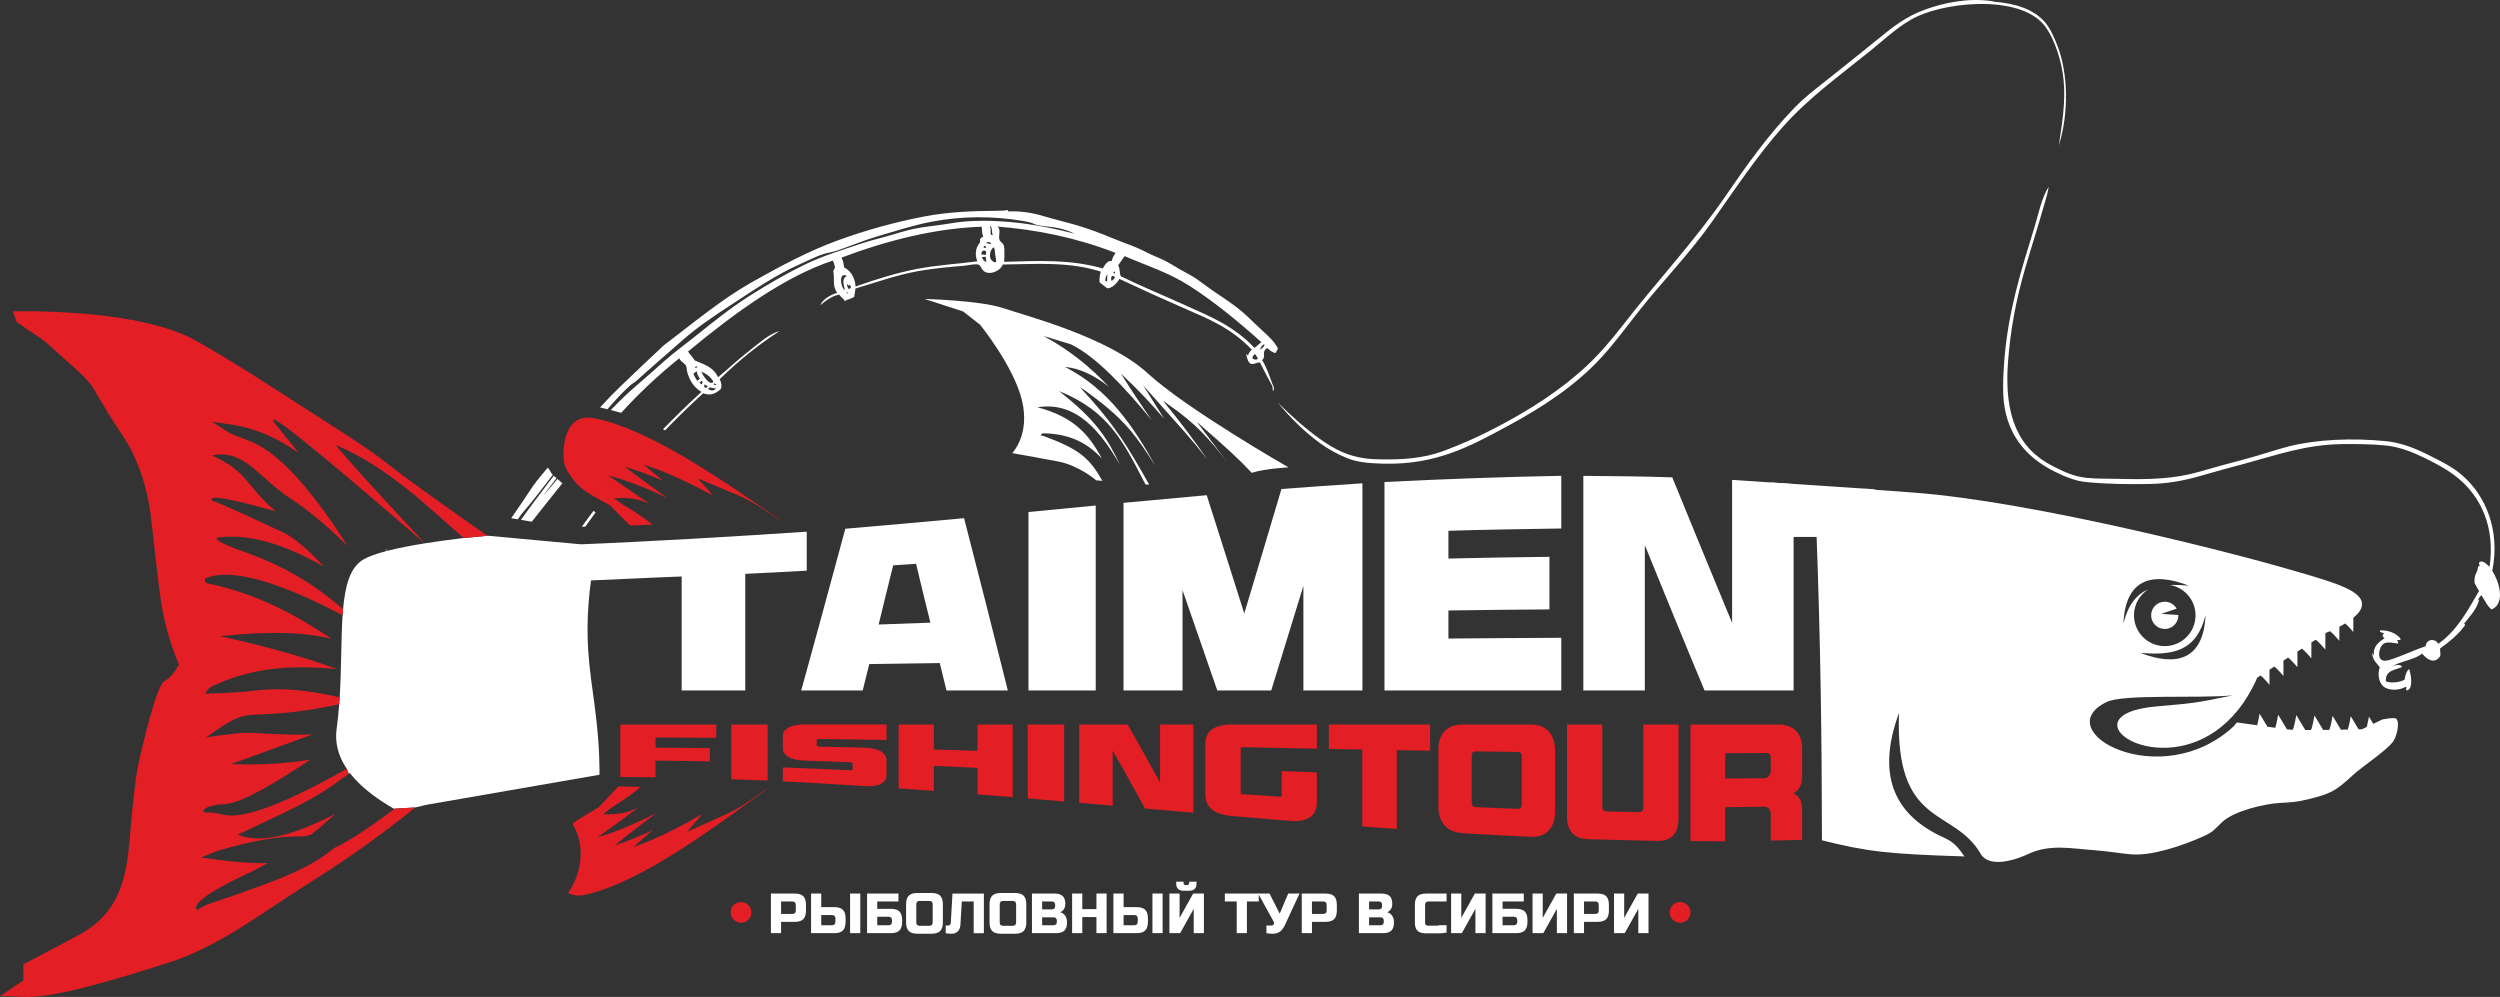 <?xml version="1.0" encoding="UTF-8"?> <!-- Creator: CorelDRAW --> <svg xmlns="http://www.w3.org/2000/svg" xmlns:xlink="http://www.w3.org/1999/xlink" xmlns:xodm="http://www.corel.com/coreldraw/odm/2003" xml:space="preserve" width="98.767mm" height="39.385mm" style="shape-rendering:geometricPrecision; text-rendering:geometricPrecision; image-rendering:optimizeQuality; fill-rule:evenodd; clip-rule:evenodd" viewBox="0 0 19530.27 7788.02"><rect x="0" y="0" width="19530.27" height="7788.02" fill="#333333" stroke="none"/> <defs> <style type="text/css"> <![CDATA[ .fil4 {fill:#E31E25} .fil3 {fill:#E31E25} .fil0 {fill:white} .fil2 {fill:#E31E25;fill-rule:nonzero} .fil1 {fill:white;fill-rule:nonzero} ]]> </style> </defs> <g id="Слой_x0020_1">  <path class="fil0" d="M4571.77 4114.56c26.6,-37.27 53.71,-74.53 81.37,-111.74l-16.93 -11.98c-30.73,41.23 -60.98,82.46 -90.88,123.49 8.98,0.14 17.78,0.24 26.44,0.24zm623.89 -752.52c93.39,-96.91 192.26,-193.49 297.4,-289.75 45.84,16.39 84.87,14.1 136.72,-31.46 11.49,-25.61 4.98,-52.08 -7.42,-78.84 149.08,-145.64 318.64,-281.34 467.81,-375.15 -83.29,21.22 -158.86,93.27 -241.01,156.81 -83.45,64.5 -161.81,139.07 -239.82,203.77 -36.66,-83.92 -119.44,-103.58 -182.63,-131.85 -10.44,-22.84 -38.82,-46.55 -51.67,-69.49 381.36,-315.32 759.88,-586.46 1129.95,-709.95 12.83,18.37 13.29,35.97 18.59,53.92 -4.49,10.22 -12.93,20.21 -13.7,30.51 12.66,55.78 -10.62,109.39 30.08,166.32 -41.25,14.06 -111.57,45.3 -130.47,96.69 50.01,-43.31 99.36,-74.39 147.4,-81.82 11.05,21.36 38.62,33.28 42.71,51.37 20.76,-18.09 48.7,-13.55 75.5,-36.86 -1.07,-20.92 6.86,-41.37 7.59,-62.33 161.59,-47.2 317.41,-104.35 485.67,-135.02 117.04,-21.42 239.52,-32.51 359.23,-42.28 31.22,-2.51 102.63,-19.93 121.27,-6.84 14.53,10.16 19.83,32.33 33.12,45.01 42.61,39.92 132.13,5.6 151.55,-48.21 256.59,-3.06 514.28,-24.84 766.01,55.29 -7.85,28.26 -13.17,56.85 -8.86,85.82 19.75,10.95 38.99,32.39 58.97,44.39 35.4,1.78 76.96,-39.13 95.29,-72.99 178.44,83.78 345.79,159.5 519.62,235.41 171.88,75.12 353.56,147.36 514.72,317.41 -18.17,14.67 -24.24,30 -30.23,45.24 -3.95,5.71 -5.26,-17.54 -13.6,-6.53 7.63,24.95 11.63,56.24 31.72,68.48 24.94,15.07 47.44,-9.69 75.83,-7.63 27.29,55.86 63.36,123.94 92.76,177.73 9.37,17.52 6.76,30.91 7.22,45.62 21.3,-16.65 1.84,-42.28 -4.41,-59.07 -21.79,-59.9 -42.81,-124.85 -78.7,-182.73 34.88,-30.14 -8.8,-64.64 39.29,-93.93 21.26,18.13 42.93,35.85 65.14,39.01 7.55,-16.04 18.43,-25.57 18.01,-38.2 -27.74,-52.58 -74.13,-94.32 -115.18,-132.01 -44.85,-40.91 -86.12,-81.94 -127.78,-120.84 -82.08,-76.78 -174.01,-134.34 -260.46,-193.15 -45.38,-30.89 -86.59,-64.4 -129.44,-93.59 -42.18,-29.05 -88.77,-50.9 -132.31,-76.25 -44.02,-25.77 -85.94,-52.5 -130.43,-74.03 -44.06,-21.28 -90.37,-37.61 -133.44,-60.45 -82.44,-43.96 -174.01,-71.82 -263.25,-109.11 -88.86,-37.23 -180.16,-70.99 -267.8,-97.55 -89.4,-27.07 -180.99,-47.34 -269.24,-74.13 -90.09,-27.45 -182.51,-40.79 -273.42,-37.1 -10.08,2.12 0.71,-13.19 -9.35,-10.26 -25.41,4.63 -51.65,5.12 -77.63,5.34 -195.27,1.8 -381.07,7.55 -577.52,45.52 -218.8,42.18 -445.57,103.97 -669.19,185.42 -224.93,81.94 -447.98,200.03 -677.34,329.97 -231.91,131.24 -446.54,310.87 -682.86,490.32 -116.11,107.14 -225.54,212.93 -335.68,318.07 -53.67,51.14 -104.64,103.26 -151.96,156.12l-10.2 11.21c19.97,4.57 39.05,9.06 57.42,13.51 56.36,-64.9 113.76,-128.55 178.4,-186.59 14.3,-12.64 35.1,-23.16 43.5,-30.77 121.85,-110.5 246.09,-216.86 365.64,-322.2 119.36,-105.02 244.88,-187.95 368.53,-269.08 183.84,-120.6 365.72,-244.55 550.33,-325.46 61.79,-27.03 121.91,-59.24 181.07,-78.01 35.1,-10.99 71.86,-15.38 106.66,-27.21 105.2,-35.55 210.51,-80.6 315.63,-111.37 142.71,-41.58 282.53,-87.2 419.07,-113.29 242.59,-46.47 482.94,-46.45 722.01,-6.05 16.73,2.91 33.73,6.94 50.8,10.84 17.6,3.82 32.23,13.82 50.52,18.49 47.44,12.38 101.1,13.31 151.47,22.38 50.62,8.92 97.29,23.06 147.85,47.58 -271.97,-71.15 -546.08,-113.25 -826.83,-97.98 -69.62,3.72 -140.02,16.39 -211.94,27.15 -70.49,10.34 -142.16,17.22 -212.04,31.12 -70.57,13.96 -141.13,38.34 -213.38,58.27 -70.81,19.52 -143.52,37.55 -211.72,60.51 -143.32,48.23 -288.58,91.79 -429.69,159.87 -143.14,68.95 -284.45,150.88 -434.67,245.73 -146.98,92.86 -292.36,209.45 -439.22,327.85 -71.46,57.5 -149.45,113.01 -220.38,175.61 -71.11,62.57 -141.17,127.05 -215.28,189.61 -73.56,62.09 -143.26,129.86 -209.92,199.5 28.61,7.18 55.53,14.4 81.41,21.83l2.75 -3.06c132.07,-146.49 287.55,-291.92 450.81,-423.16 8.48,25.79 39.45,35.87 52.24,57.78 6.86,11.79 5.56,36.21 10.76,53.55 15.68,52.18 42.65,112.04 110.08,151.31 -106.62,97.78 -206.05,195.11 -300.74,292.16l16.71 8.19zm-916.23 291.01c-32.05,38.34 -90.05,106.05 -117.46,146.98 -55.86,83.55 -110.71,166.36 -168.04,247.77 17.16,3.2 34.07,6.29 50.74,9.25 32.57,-50.74 77.93,-95.01 116.69,-145.3 46.81,-60.17 110.4,-140.12 156.99,-202.17 -16.04,-14.57 -22.54,-40.93 -38.92,-56.53zm4405.04 -1457.68c-9.75,-21 -2.18,-57.82 25.53,-29.98 -2.55,10.34 -13.47,20.17 -25.53,29.98zm71.56 -37.04c-11.15,-21.2 -4.69,-57.74 -20.74,-85.56 16.55,-22.62 32.07,-45.16 47.38,-67.82 1.56,-1.29 2.97,-2.49 4.27,-3.72 166.06,72.18 345.67,127.82 513.63,237.07 186.29,120.9 364.79,265.8 553.59,435.11 -22.38,14.32 -33.58,32.05 -54.12,44.08 -162.98,-172.43 -347.84,-245.34 -520.43,-323.72 -174.01,-78.8 -345.33,-149.14 -523.58,-235.43zm-911.35 -112.75c0.47,-21.44 2.35,-44.27 1.96,-68.54 -0.36,-17.95 1.34,-49.69 -8.07,-67.03 -6.17,-11.19 -21.47,-18.65 -27.82,-30.85 -17.08,-32.63 14.73,-84.79 -19.38,-109.03 310.47,23.79 618.59,87.64 923.82,205.37 -14.51,20.9 -26.54,41.64 -29.4,63.1 -34.29,-3.97 -55.09,31.16 -70.85,58.61 -253.48,-72.93 -512.05,-60.03 -770.26,-51.63zm-1215.77 211.21c-10.95,-13.66 -9.63,-26.66 -13.62,-39.86 3.48,-0.08 17.06,25.86 21.53,7.1 9.87,8.92 11.82,17.7 8.34,25.94 -5.6,6.7 -10.78,4.23 -16.25,6.82zm54.58 -18.31c-1.32,-48.41 -25.88,-119.4 -88.45,-148.23 -4.13,-25.71 -6.78,-51.31 -21.28,-77.73 368.19,-138.3 733.62,-228.17 1094.63,-241.56 5.46,25.86 0.44,51.16 13.35,77.18 -7.53,2.77 -14.95,8.9 -22.82,16.39 -5.46,9.53 -0.75,19.58 -3.66,29.25 -37.51,47.48 -39.35,97.17 -20.51,147.77 -153.07,20.39 -310.67,28.65 -471.43,59.4 -159.2,30.57 -318.6,80.01 -479.84,137.53zm-2528.8 1837.05c72.91,-94.5 163.99,-206.22 238.73,-300.25 -12.87,-10.86 -25.84,-21.99 -38.88,-33.4 -30.25,37.41 -78.54,92.31 -109.55,129.66 26.75,-39.57 72.73,-96.52 102.41,-135.91 -6.96,-6.15 -13.96,-12.4 -20.98,-18.73 -14.67,18.71 -29.07,37.37 -43.13,56.06 -68.68,91.2 -150.97,198.93 -213.62,288.5 29.11,5.04 57.44,9.73 85.01,14.06zm1328.52 -1072.52c-6.55,-1.19 -18.51,-13.21 -18.86,-16.79 5.28,0.59 10.9,-5.93 16.47,-10.84 16.19,10.16 2.02,18.53 2.39,27.62zm90.39 -20.25c-29.74,36.27 -86.35,-55.05 -94.6,-79.87 34.05,14.22 73.24,39.53 94.6,79.87zm4213.61 -179.81c-7.42,-13.53 2.57,-25.98 18.05,-38.16 4.27,11.9 16.27,24.36 21.83,36.44 -14.3,14.06 -27.07,6.78 -39.88,1.72zm-4274.12 229.34c-13.47,-9.02 -12.93,-16.08 -10.22,-28.06 8.68,-0.16 16.59,11.43 25.15,11.21 2.77,6.01 -10.9,11.19 -14.93,16.85zm-66.05 -56.75c-11.96,-19.6 -25.51,-39.37 -30.25,-58.53 8.76,-0.61 18.09,-14.73 26.68,-16.16 2.16,18.41 8.11,37 24.42,56.38 -6.8,6.09 -13.76,12.26 -20.84,18.31zm145.4 57.25c-14.1,26.46 -43.27,17.46 -61.69,6.23 4.82,-4.27 9.57,-8.54 14.61,-12.75 15.56,4.05 31.18,8.9 47.08,6.53zm3.48 -25.21c-7.22,1.03 -20.94,0.49 -21.36,-7.2 1.96,-1.82 4.27,-3.72 6.25,-5.42 5.3,0.1 10.01,7.16 15.11,12.62zm1004.62 -740.56c-36.17,-21.02 -50.62,-149.37 16.31,-110.83 -49.69,19.2 -19.48,82.46 -16.31,110.83zm1180.61 -221.07c-10.4,10.22 -32.82,-7.89 -40.36,-20.01 -15.27,-23.81 -5.87,-79.16 23.16,-94.56 8.96,19.06 7.85,32.9 10.68,57.38 1.11,10.08 10.95,52.8 6.53,57.19zm853.78 148.46c-1.56,-18.98 6.37,-37.43 17.24,-55.8 -4.23,20.68 -1.38,41.82 -3.7,62.49 -4.53,-2.57 -8.86,-7.53 -13.55,-6.68zm72.75 -56.65c-3.68,-5.64 -7.81,-0.95 -11.27,-8.42 3.42,-2.99 6.88,-5.99 10.34,-9.1 3.14,6.03 5.85,12.04 0.93,17.52zm-951.78 -303.02c-33.32,9.77 -5.5,-43.84 -23.93,-63.99 2.87,-3.72 5.08,-1.13 7.85,-3.48 13.82,23 4.88,44.69 16.08,67.47zm-1129 457.23c-5.44,4.39 -10.32,-3.2 -15.5,-8.74 5.66,-4.41 10.4,3.32 15.5,8.74zm1079.07 -246.34c-16.81,-1.94 -30.57,-22.11 -35.67,-35.36 9.65,-6.41 18.45,0.73 28.1,-6.19 7.3,14.1 3.44,27.56 7.57,41.55zm-4.86 -55.11c-10.8,4.86 -20.62,-8.9 -31.82,2.14 -6.76,-22.86 6.72,-43.31 31.6,-31.56 5.6,9.99 1.38,19.73 0.22,29.42zm3.2 -54.64c-7.4,2.99 -14.49,1.03 -21.63,-3.2 0.1,-5.46 9.29,-13.55 14.49,-12.97 6.09,5.62 1.17,10.48 7.14,16.18zm39.73 -35.04c-5.48,12.34 -26.2,-3.5 -37.69,-0.18 1.86,-21.18 31.2,-5.56 37.69,0.18zm2102.77 831.02c-4.57,-12.81 16.71,-42.18 30.23,-41.31 5.12,13.55 -22.6,34.68 -30.23,41.31zm-4417.54 140.75c-1.25,-7.63 14.16,-16.61 18.11,-4.9 -6.27,7.73 -12.22,4.86 -18.11,4.9z"></path> <path class="fil0" d="M10752.58 3587.8c205.02,6.13 369.56,-7.69 522.92,-64.34 144.69,-53.43 279.17,-113.96 413.46,-184.27 260.44,-136.26 505.13,-291.63 710.68,-485.04 102.03,-96.06 194.32,-205.06 282.77,-319.25 263.25,-340.21 560.42,-655.63 802.9,-1010.63 162.68,-238.4 330.34,-472.2 530.7,-679.83 95.47,-99.17 214.19,-184.59 325.16,-274.29 110.38,-89.46 221.51,-175.81 332.38,-266.99 108.72,-89.44 218.84,-176.4 367.24,-229.16 142.83,-50.98 332.07,-93.77 526.74,-64.38 4.71,0.63 4.82,3.58 10.9,3.84 168.83,13.25 305.35,59.12 392.32,154.1 41.43,45.34 76.05,121.04 103.42,192.72 81.37,210.99 89.95,519.29 9.59,776.05 24.92,-165.77 54.46,-339.7 37.21,-512.62 -15.07,-151.29 -69.78,-311.52 -137.07,-408.43 -175.22,-252.34 -739.13,-208.42 -1002.88,-88.45 -133.87,60.86 -252.18,175.38 -368.9,269.38 -246.25,198.93 -481.2,366.57 -684.58,594.9 -200.31,225.36 -375.09,488.85 -550.53,737.61 -178.07,253.03 -390.36,469.08 -578.61,707.49 -97.25,123.03 -187.62,246.82 -287.77,355.73 -203.67,221.86 -462.69,391.35 -737.45,538.84 -279.64,150.05 -550.57,303.89 -970.59,291.25 -117.28,-3.34 -199.86,-10.78 -282.85,-44.85 -74.77,-30.73 -142.75,-68.1 -207.83,-115.6 -121.02,-88.23 -224.51,-190.52 -329.59,-315.91 111.94,107.51 207.21,195.96 323.36,279.31 119.45,85.5 243.08,156.65 446.89,162.82zm8275.79 1499.29c-5.08,13.11 -20.19,16.08 -22.76,32.03 16.51,-1.38 25.45,-10.42 22.76,-32.03zm-8.68 -69.37c-4.86,-8.72 -25.43,-2.23 -36.29,-4.88 -4.07,8.17 -12.99,11.35 -11.81,24.99 18.09,-4.65 26.66,-19.04 48.09,-20.11zm477.44 -371.93c-3.62,-0.04 -7.3,-0.34 -10.86,-0.36 -3.52,11.57 5.22,11.33 6.72,18.39 7.63,0.89 1.96,-12.79 4.13,-18.03zm-81.41 -199.18c-7.91,-2.27 -5.42,6.7 -11.03,7 -1.25,19.77 18.45,20.19 20.56,37.02 6.01,-9.16 -8.44,-29.82 -9.53,-44.02z"></path> <path class="fil0" d="M15893.31 1775.51c33.1,-107.99 52.7,-221.25 111.39,-317.35 -7.36,54.91 -25.86,108.24 -41.37,162.74 -46.84,165.07 -97.78,321.45 -145.79,487.45 -65.49,226.29 -111.98,463.92 -130.9,721.04 -31.46,422.18 81.01,675.98 350.55,812.2 81.57,40.93 160.96,81.43 266.73,91.79 86.71,8.36 165.73,4.98 240.41,7.34 247.59,7.26 442.84,-0.06 631.86,-53.98 120.62,-34.27 237.96,-67.88 356.55,-98.4 118.49,-30.55 232.5,-71.94 352.61,-102.39 207.69,-52.5 491.7,-66.68 758.99,-39.09 111.33,11.63 223.13,55.09 321.07,104.43 93.77,47.16 188.58,92.23 264.93,157.54 188.98,161.04 303,434.65 239.74,750.29 48.49,74.21 109.51,253.8 -5.62,302.15 -36.15,-28.4 -53.27,-74.69 -80.34,-111.66 -10.14,11.71 -29.62,33.62 -26.95,46.65 -0.26,-9.02 6.05,-11.33 11.37,-14.32 -21.49,82.28 -73.82,131.91 -118.58,189.34 5.99,3.99 10.32,11.88 3.05,18.55 -52.24,71.03 -120.05,125.27 -191.14,176.27 0.26,19.85 4.71,35.67 1.86,58.45 -44.63,71.44 -112.06,20.9 -141.52,-18.94 -62.13,51.61 -181.31,60.49 -241.46,105.12 -4.13,2.45 -7.36,5.06 -9.59,7.77 2.89,-2.95 6.33,-5.34 9.59,-7.77 23.02,-15.17 68.91,-27.72 85.29,-0.57 -53.94,25.41 -133.49,23.79 -127.32,112.97 46.59,16.47 112.69,6.43 146.35,-13.9 5.28,-34.39 13.74,-65.47 35.08,-82.77 14.53,37.08 34.92,154.02 -15.82,167.31 -14.47,0.53 -0.22,-25.81 -10.12,-29.4 -48.35,30.67 -137.35,34.13 -178.3,-5.48 -34.94,-34.05 -42.34,-96.02 -24.74,-146.57 -23.89,-31.88 -56.63,-54.97 -58.67,-107.21 12.5,-2.61 5.64,13.53 13.94,14.83 -11.73,-71.34 39.29,-105.24 84.3,-135.91 -16.89,-1.94 -24.9,-27.09 -6.17,-33.02 -5.56,-13.56 -35.34,-4.43 -31.95,-26.52 66.56,-3.72 131.97,24.28 161.91,66.76 -0.69,17.26 -36.92,3.92 -29.44,10.05 10.14,2.49 6.19,17.82 10.06,25.81 -34.35,-1.29 -72.16,-15.34 -105.42,-3.01 -30.23,11.07 -48.03,66.58 -43.09,96.99 10.52,65.87 79.31,35.55 126.97,18.47 84.47,-30.35 159.22,-66.01 235.81,-91.36 5.69,-59.03 75.81,-62.21 99.13,-18.77 142.06,-99.5 228.83,-257.62 318.3,-413.04 -13.35,-18.15 -21.89,-40.52 -34.64,-59.22 -6.23,-50.66 10.76,-76.74 21.24,-101.68 6.78,-15.58 0.91,-33.77 19.42,-35.79 -6.96,-8.5 -9.69,-25.65 0.99,-32.55 42.4,-5.73 57.25,33.24 75.2,38.66 44.95,-313.58 -72.02,-548.35 -248.58,-692.55 -72.41,-59.1 -159.46,-107.08 -253.98,-153.37 -95.9,-46.92 -201.32,-89.68 -314.07,-100.35 -99.09,-9.81 -232.13,-11.84 -338.31,-10.32 -284.03,4.33 -515.27,87.18 -755.39,152.1 -117.77,31.88 -235.19,62.8 -356.15,98.42 -120.56,35.44 -255.32,59.16 -391.72,61.16 -158.77,2.06 -312.65,2.47 -491.46,-14.91 -91.04,-8.68 -175.42,-45.52 -252.55,-84.06 -223.33,-112.12 -384.41,-299.02 -397.22,-602.14 -3.3,-88.09 1.9,-177 7.89,-258.41 30.04,-394.71 136.92,-724.05 235.84,-1045.83z"></path> <path class="fil1" d="M6302.26 4457.88c-160.41,9.08 -320.81,17.97 -480.29,25.17 0,151.79 0,303.73 0,455.51 0,151.61 0,303.57 0,455.2 -165.9,0 -331.83,0 -496.8,0 0,-148.29 0,-296.69 0,-444.97 0,-148.25 0,-296.69 0,-445.11 -139.09,4.07 -508.53,22.74 -708.21,30.69 -7.85,58.95 -13.76,114.37 -18.03,166.87 -11.59,142.43 -11.09,263.49 -4.11,375.29 19.34,310.08 88.67,549.09 88.67,975.81l-1349.64 234.46c-56.02,13.33 -89.42,21.1 -89.42,21.1l-167.21 9.87c-120.72,-68.79 -235.15,-151.35 -318.58,-247.75 -9.08,-10.44 -17.76,-21.06 -26.04,-31.82l-8.7 6.55c-14.55,-41.49 -14.55,-38.76 -14.55,-38.76 -3.44,-5.1 -6.78,-10.22 -10.03,-15.38 -56.12,-88.98 -84.53,-188.11 -69.51,-297.32 8.82,-63.95 15.29,-128.06 20.09,-191.69l0.32 -4.19 -0.24 3.05 0.2 -3.05 3.46 -49.42c14.61,-232.5 10.18,-456.56 22.76,-641.67l3.68 -47.18 0 -0.02c16.67,-187.24 55.64,-328.55 158.98,-388.52 41.51,-24.1 105.12,-46.17 182.06,-66.18l-12.28 -18.07 16.75 16.91c85.56,-21.99 187.26,-41.58 293.33,-58.55l0.22 -0.04 0.2 -0.02 0.22 -0.04 0.22 -0.04c96.26,-15.42 196.12,-28.79 290.86,-40.12l196.57 -18.67 0.93 -0.65 -0.83 -0.16c3.22,0.3 482.82,43.7 731.24,67.27l0 -0.02c484.88,-18.79 1277.92,-65.18 1763.72,-98.71 0,101.46 0,202.94 0,304.38zm-3681.39 1899.55l0 -0.02 0 0.02zm18.15 -1128.56l0 0.02 0 -0.02zm5234.3 164.9c-160.41,0 -319.9,0 -479.4,0 -17.42,-71.46 -34.84,-142.73 -52.24,-213.86 -184.23,2.69 -367.56,5.38 -550.88,7.89 -17.42,68.77 -34.82,137.53 -51.31,205.97 -160.41,0 -320.81,0 -480.31,0 56.83,-206.8 114.79,-415.06 171.42,-624.6 57.01,-210.91 115.48,-423.97 173.22,-638.66 308.89,-26.32 617.8,-53.49 927.6,-82.52 56.83,220.07 113.88,441.89 170.49,665.16 57.03,224.89 113.66,452.03 171.42,680.62zm-1009.21 -515.07c134.76,-4.69 269.48,-9.37 404.24,-14.42 -19.26,-76.98 -38.44,-153.82 -56.83,-230.62 -18.25,-76.15 -36.68,-152.77 -54.99,-228.92 -59.58,4.19 -119.18,8.05 -178.76,11.73 -19.24,77.65 -39.39,155.17 -57.74,232.15 -18.29,76.8 -37.57,153.62 -55.92,230.09zm1170.5 -878.84c175.06,-16.93 350.14,-33.87 525.22,-50.64 0,240.83 0,481.85 0,722.5 0,240.69 0,481.54 0,722.05 -175.08,0 -350.16,0 -525.22,0 0,-232.13 0,-464.57 0,-696.7 0,-232.29 0,-464.75 0,-697.21zm2608.67 1393.91c-154.02,0 -308,0 -461.07,0 0,-136.03 0,-272.21 0,-408.21 0,-136.18 0,-272.23 0,-408.57 -42.16,137.69 -85.17,274.58 -126.47,410.9 -41.17,135.89 -83.43,271.22 -124.68,405.88 -141.17,0 -281.38,0 -421.64,0 -45.84,-132.17 -91.55,-263.69 -136.56,-394.47 -44.81,-130.17 -89.83,-259.81 -134.74,-388.6 0,130.65 0,261.31 0,391.78 0,130.49 0,260.98 0,391.29 -154,0 -307.98,0 -461.05,0 0,-244.03 0,-488.38 0,-732.59 0,-244.03 0,-488.56 0,-732.94 216.31,-20.11 432.64,-40.08 649.87,-59.7 48.57,152.14 97.29,304.7 145.73,458.18 48.7,154.44 98.08,309.62 147.57,465.6 47.66,-159.99 97.27,-320.99 144.82,-482.86 47.75,-162.48 97.15,-325.7 145.73,-489.39 210.81,-15.44 421.64,-31.2 632.47,-44.27 0,269.86 0,539.69 0,809.23 0,269.52 0,539.2 0,808.74zm1553.63 -1265.1c-294.24,4.17 -588.47,8.9 -881.78,17.8 0,72.43 0,144.88 0,217 263.07,-6.53 526.13,-10.56 789.2,-13.56 0,137.03 0,273.87 0,410.75 -263.07,2 -526.13,4.35 -789.2,8.36 0,73.3 0,146.27 0,219.37 293.31,-2.83 587.55,-4.53 881.78,-5.85 0,137.17 0,274.4 0,411.24 -461.05,0 -921.19,0 -1381.33,0 0,-271.18 0,-542.56 0,-813.94 0,-271.2 0,-542.74 0,-814.27 460.14,-23.14 920.28,-39.75 1381.33,-48.47 0,137.19 0,274.38 0,411.58zm1814.86 1265.1c-231.89,0 -463.8,0 -695.71,0 -77.89,-187.52 -156.81,-375.84 -233.73,-564.73 -77.08,-189.3 -155.82,-379.7 -232.8,-570.56 0,189.2 0,378.69 0,567.89 0,189.02 0,378.38 0,567.4 -160.41,0 -320.83,0 -480.31,0 0,-279.23 0,-558.66 0,-837.92 0,-279.23 0,-558.85 0,-838.26 230.98,1.5 462.89,3.54 694.78,11.59 77.93,190.86 155.74,381.42 233.75,570.74 77.81,188.88 155.82,378.02 233.73,566.23 0,-186.01 0,-372.34 0,-558.34 0,-186.01 0,-372.34 0,-558.5 159.48,10.4 319.88,20.94 480.29,31.52 0,269.03 0,538.05 0,806.74 0,268.67 0,537.52 0,806.21z"></path> <path class="fil2" d="M5595.52 5763.87c-158.81,-1.36 -316.7,-2.1 -474.58,-2.55 0,26.48 0,53.03 0,79.49 141.27,0.83 282.53,1.74 424.73,3.84 0,34.51 0,69.01 0,103.52 -142.2,-3.3 -283.46,-4.75 -424.73,-5.93 0,21.81 0,43.62 0,65.45 0,21.71 0,43.54 0,65.25 -92.34,-1.19 -183.74,-2.29 -275.14,-3.38 0,-68.18 0,-136.46 0,-204.72 0,-68.28 0,-136.56 0,-204.94 249.27,0 499.49,0 749.71,0 0,34.7 0,69.39 0,103.97zm117.26 -103.97c94.16,0 189.28,0 284.37,0 0,73.12 0,146.23 0,219.25 0,73.03 0,146.05 0,219.08 -95.09,-4.39 -190.21,-7.67 -284.37,-10.88 0,-71.19 0,-142.39 0,-213.68 0,-71.19 0,-142.47 0,-213.78zm1213.22 120.86c-175.44,-2.83 -350.87,-5.64 -526.29,-8.11 -4.61,-0.06 -9.16,0.99 -12.91,2.73 -4.55,2.1 -6.49,4.39 -6.49,7.49 0,13.03 0,26.08 0,39.15 0,3.1 1.92,5.42 6.49,7.67 3.74,1.84 8.31,3.1 12.91,3.18 120.94,2.47 241.9,5.5 362.87,8.48 51.67,1.29 91.55,11.09 120.94,30.21 28.77,18.75 42.47,42.63 42.47,70.65 0,37.97 0,75.85 0,113.82 0,27.56 -13.72,49.93 -42.47,66.16 -29.4,16.61 -69.25,22.64 -120.94,19.28 -216.05,-14.08 -432.12,-26.12 -647.24,-37.16 0,-36.25 0,-72.67 0,-108.99 175.44,6.86 350.85,13.66 527.2,22.11 4.63,0.22 9.25,-0.61 12.93,-2.37 3.7,-1.78 5.54,-4.67 5.54,-8.23 0,-13.33 0,-26.66 0,-39.98 0,-3.18 -1.88,-5.91 -5.54,-8.31 -3.72,-2.41 -8.32,-3.74 -12.93,-3.92 -121.87,-5.02 -242.83,-9.14 -363.78,-13.07 -50.76,-1.64 -91.38,-11.25 -120.01,-28.65 -28.59,-17.36 -43.4,-38.42 -43.4,-63.36 0,-34.21 0,-68.44 0,-102.77 0,-24.92 14.81,-45.52 43.4,-61.97 28.63,-16.49 69.23,-24.94 120.01,-24.94 215.14,0 431.19,0 647.24,0 0,40.36 0,80.62 0,120.86zm985.16 446.97c-92.34,-7.65 -183.74,-15.23 -275.16,-22.8 0,-34.33 0,-68.66 0,-102.96 0,-34.33 0,-68.66 0,-103.06 -113.56,-5.38 -227.12,-10.78 -340.69,-16.16 0,32.69 0,65.45 0,98.12 0,32.69 0,65.37 0,98.04 -92.32,-6.94 -183.74,-13.96 -275.14,-20.53 0,-82.99 0,-166.14 0,-249.09 0,-83.07 0,-166.22 0,-249.39 91.4,0 182.81,0 275.14,0 0,32.69 0,65.27 0,97.86 0,32.49 0,65.18 0,97.66 113.56,3.28 227.12,6.58 340.69,9.87 0,-34.23 0,-68.48 0,-102.71 0,-34.11 0,-68.44 0,-102.69 91.42,0 182.81,0 275.16,0 0,94.76 0,189.42 0,284.05 0,94.56 0,189.22 0,283.78zm117.26 -567.83c95.09,0 190.21,0 285.3,0 0,100.31 0,200.65 0,300.86 0,100.21 0,200.53 0,300.66 -95.09,-8.23 -190.21,-16.16 -285.3,-24.01 0,-96.2 0,-192.42 0,-288.62 0,-96.2 0,-192.6 0,-288.9zm1294.47 689.24c-126.49,-11.03 -252.06,-22.01 -377.62,-32.96 -42.49,-77.4 -85.7,-154.36 -127.42,-230.01 -41.37,-75.02 -84.02,-149.23 -125.57,-222.62 0,71.74 0,143.68 0,215.32 0,71.74 0,143.58 0,215.24 -87.72,-7.49 -174.51,-14.99 -261.29,-22.56 0,-101.86 0,-203.81 0,-305.67 0,-101.95 0,-203.93 0,-305.98 125.57,0 251.13,0 377.62,0 41.55,73.4 85.13,147.59 126.49,222.64 41.72,75.68 84.93,152.62 127.42,230.01 0,-75.4 0,-150.88 0,-226.27 0,-75.4 0,-150.88 0,-226.37 86.79,0 173.58,0 260.36,0 0,114.95 0,229.93 0,344.76 0,114.83 0,229.75 0,344.48zm964.85 -500.38c-195.76,-3.84 -391.49,-7.69 -587.23,-11.77 -5.52,-0.12 -8.31,2.55 -8.31,8.03 0,58.51 0,117.02 0,175.34 0,58.41 0,116.92 0,175.36 0,5.48 2.77,8.31 8.31,8.66 100.63,6.49 202.21,13.03 303.77,19.26 5.54,0.34 8.31,-2.37 8.31,-8.03 0,-31.95 0,-63.99 0,-95.94 0,-32.03 0,-64.07 0,-96.02 91.42,3.56 182.83,7.04 275.16,10.6 0,37.69 0,75.48 0,113.09 0,37.61 0,75.38 0,112.99 0,59.34 -17.64,100.91 -54.48,124.97 -36.11,23.57 -85.88,32.94 -148.66,27.92 -155.11,-12.4 -310.23,-25.67 -465.34,-38.8 -62.76,-5.3 -112.63,-21.75 -148.66,-49 -35.97,-27.23 -54.46,-67.73 -54.46,-121.39 0,-65.1 0,-130.27 0,-195.43 0,-65.1 0,-130.25 0,-195.43 0,-53.77 18.51,-92.5 54.46,-116.65 36.05,-24.22 85.88,-36.62 148.66,-36.62 222.52,0 445.03,0 668.48,0 0,63 0,125.88 0,188.86zm884.51 15.8c-86.79,-1.36 -173.58,-2.93 -260.36,-4.39 0,102.61 0,205.37 0,307.88 0,102.59 0,205.18 0,307.68 -90.49,-6.47 -180.04,-12.77 -269.62,-19.18 0,-100.12 0,-200.33 0,-300.47 0,-100.12 0,-200.43 0,-300.66 -87.7,-1.46 -174.51,-3.2 -261.29,-4.84 0,-63.51 0,-127.05 0,-190.68 263.15,0 527.22,0 791.28,0 0,68.3 0,136.46 0,204.66zm927.92 622.31c-32.31,36.42 -80.34,52.99 -144.96,50.11 -175.42,-7.87 -350.85,-17.52 -525.36,-27.92 -64.6,-3.84 -112.61,-24.4 -144.96,-61.79 -32.29,-37.33 -48.01,-85.34 -48.01,-144.31 0,-74.67 0,-149.41 0,-224.08 0,-74.57 0,-149.33 0,-224.08 0,-59.7 15.76,-107.04 48.01,-142.04 32.37,-35.08 80.34,-52.86 144.96,-52.86 174.51,0 349.92,0 525.36,0 64.62,0 112.71,18.49 144.96,55.51 32.37,37.18 48.01,87.44 48.01,150.62 0,78.94 0,157.99 0,236.85 0,78.96 0,157.99 0,236.87 0,62.33 -15.68,111.43 -48.01,147.12zm-602.91 -587.09c0,62.27 0,124.7 0,186.84 0,62.17 0,124.6 0,186.75 0,8.96 2.75,16.37 8.31,22.38 5.5,5.95 12,8.98 21.24,9.39 110.77,4.96 221.59,9.79 332.38,13.51 8.31,0.28 14.81,-2.35 20.31,-8.03 5.58,-5.73 8.32,-13.05 8.32,-22.17 0,-63.73 0,-127.62 0,-191.41 0,-63.73 0,-127.6 0,-191.41 0,-9.14 -2.77,-16.63 -8.32,-22.54 -5.52,-5.87 -12,-8.86 -20.31,-8.94 -110.79,-1.19 -221.61,-2.73 -332.38,-4.39 -9.23,-0.14 -15.74,2.63 -21.24,8.21 -5.56,5.64 -8.31,12.87 -8.31,21.81zm1615.76 492.71c0,56.32 -12.91,100.14 -39.69,131.08 -26.77,30.93 -67.43,46.92 -123.73,45.92 -181.9,-3.34 -363.78,-9 -544.75,-13.88 -55.37,-1.48 -96.93,-18.09 -123.71,-49.75 -26.75,-31.58 -39.71,-74.82 -39.71,-129.88 0,-119.3 0,-238.69 0,-357.99 0,-119.4 0,-238.67 0,-358.09 91.42,0 183.74,0 276.07,0 0,107.81 0,215.62 0,323.23 0,107.71 0,215.42 0,323.03 0,9.47 2.79,17.14 8.31,23.27 5.56,6.17 12.02,9.23 20.31,9.39 86.79,1.74 174.51,3.66 262.22,5.4 8.31,0.16 15.72,-2.73 21.24,-8.68 5.56,-5.99 8.31,-13.7 8.31,-23.19 0,-108.7 0,-217.42 0,-326.11 0,-108.72 0,-217.51 0,-326.33 91.42,0 182.81,0 275.14,0 0,122.14 0,244.27 0,366.29 0,122.14 0,244.27 0,366.29zm965.78 -325.94c0,30.04 -6.45,56.26 -17.54,78.78 -11.05,22.36 -28.63,39.69 -52.62,52.03 25.84,10.86 44.27,27.58 54.46,50.29 10.12,22.56 15.7,50.03 15.7,82.69 0,38.6 0,77.3 0,115.82 0,38.54 0,77.24 0,115.66 -82.18,1.56 -164.34,3.1 -245.59,4.67 0,-70.2 0,-140.47 0,-210.77 0,-14.59 -5.3,-27.53 -14.77,-37.89 -9.89,-10.8 -21.24,-15.94 -34.17,-15.78 -102.47,1.36 -204.96,2.73 -306.54,3.66 0,44.53 0,89.08 0,133.53 0,44.45 0,88.9 0,133.26 -90.47,-0.45 -180.97,-0.99 -271.44,-1.54 0,-151.71 0,-303.59 0,-455.38 0,-151.79 0,-303.77 0,-455.67 228.98,0 458.88,0 688.77,0 57.25,0 102.45,16.49 134.82,49.12 32.25,32.53 48.92,78.86 48.92,138.83 0,72.93 0,145.75 0,218.7zm-601.07 -182.65c0,65.99 0,131.99 0,197.98 101.58,-0.63 204.07,-1.48 306.54,-2.37 12.93,-0.1 24.28,-5.44 34.17,-16.51 9.47,-10.64 14.77,-23.65 14.77,-38.34 0,-36.6 0,-73.2 0,-109.88 0,-9.51 -2.73,-17.22 -8.31,-23.29 -5.48,-5.95 -12.95,-8.96 -21.24,-8.94 -108.95,0.51 -217.91,1.01 -325.94,1.36z"></path> <path class="fil1" d="M6022.44 6980.63l185.6 0c30.93,0 53.39,7 67.37,21 14,13.98 21,36.44 21,67.37l0 44.19c0,30.93 -7,53.39 -21,67.39 -13.98,14 -36.44,21 -67.37,21l-106.07 0 0 88.37 -79.53 0 0 -309.33zm194.44 88.37c0,-17.66 -8.84,-26.5 -26.52,-26.5l-88.39 0 0 97.21 88.39 0c17.68,0 26.52,-8.84 26.52,-26.52l0 -44.19zm198.83 17.68l101.64 0c30.93,0 53.39,7 67.39,21 14,14 20.98,36.44 20.98,67.39l0 26.52c0,30.93 -6.98,53.39 -20.98,67.39 -14,13.98 -36.46,20.98 -67.39,20.98l-181.17 0 0 -309.33 79.53 0 0 106.05zm304.92 203.28l-79.55 0 0 -309.33 79.55 0 0 309.33zm-194.44 -114.89c0,-17.68 -8.84,-26.52 -26.52,-26.52l-83.96 0 0 79.53 83.96 0c17.68,0 26.52,-8.84 26.52,-26.5l0 -26.52zm327 -75.12l106.07 0c30.93,0 53.39,7 67.37,20.98 14,14 21,36.46 21,67.39l0 13.27c0,30.93 -7,53.39 -21,67.39 -13.98,13.98 -36.44,20.98 -67.37,20.98l-185.6 0 0 -309.33 245.24 0 0 61.87 -165.71 0 0 57.44zm114.91 88.37c0,-17.68 -8.84,-26.52 -26.52,-26.52l-88.39 0 0 66.28 88.39 0c17.68,0 26.52,-8.84 26.52,-26.5l0 -13.27zm318.14 -123.73c0,-17.68 -8.84,-26.52 -26.52,-26.52l-75.12 0c-17.68,0 -26.52,8.84 -26.52,26.52l0 141.4c0,17.68 8.84,26.52 26.52,26.52l75.12 0c17.68,0 26.52,-8.84 26.52,-26.52l0 -141.4zm79.53 141.4c0,30.93 -6.98,53.39 -20.98,67.39 -14,14 -36.46,20.98 -67.39,20.98l-110.48 0c-30.93,0 -53.39,-6.98 -67.39,-20.98 -13.98,-14 -20.98,-36.46 -20.98,-67.39l0 -141.4c0,-30.93 7,-53.39 20.98,-67.39 14,-14 36.46,-20.98 67.39,-20.98l110.48 0c30.93,0 53.39,6.98 67.39,20.98 14,14 20.98,36.46 20.98,67.39l0 141.4zm136.99 19.89c-1.48,21.2 -8.25,37.93 -20.33,50.15 -12.08,12.22 -28.14,18.33 -48.17,18.33 -5.6,0 -11.11,-0.22 -16.57,-0.65 -5.46,-0.44 -10.38,-0.95 -14.81,-1.54 -5.3,-0.59 -10.3,-1.32 -15.03,-2.21l0 -59.66 19.89 0c5.6,0 10.24,-1.92 13.92,-5.73 3.68,-3.84 5.68,-8.54 5.97,-14.14l13.25 -229.79 245.26 0 0 309.33 -79.55 0 0 -247.45 -92.8 0 -11.03 183.38zm435.27 -161.3c0,-17.68 -8.84,-26.52 -26.52,-26.52l-75.12 0c-17.68,0 -26.52,8.84 -26.52,26.52l0 141.4c0,17.68 8.84,26.52 26.52,26.52l75.12 0c17.68,0 26.52,-8.84 26.52,-26.52l0 -141.4zm79.53 141.4c0,30.93 -6.98,53.39 -20.98,67.39 -14,14 -36.46,20.98 -67.39,20.98l-110.48 0c-30.93,0 -53.39,-6.98 -67.39,-20.98 -13.98,-14 -20.98,-36.46 -20.98,-67.39l0 -141.4c0,-30.93 7,-53.39 20.98,-67.39 14,-14 36.46,-20.98 67.39,-20.98l110.48 0c30.93,0 53.39,6.98 67.39,20.98 14,14 20.98,36.46 20.98,67.39l0 141.4zm44.19 -225.36l176.76 0c28.87,0 50.07,6.56 63.63,19.68 13.55,13.11 20.33,33.06 20.33,59.88 0,17.66 -3.84,32.03 -11.49,43.07 -7.67,11.05 -17.1,18.79 -28.3,23.21 6.49,1.76 12.97,4.57 19.46,8.38 6.47,3.84 12.14,9 17.01,15.46 4.86,6.49 8.84,14.38 11.92,23.65 3.1,9.27 4.65,19.95 4.65,32.03 0,28.87 -6.78,50.09 -20.33,63.63 -13.55,13.55 -34.76,20.33 -63.63,20.33l-190.01 0 0 -309.33zm194.44 212.12c0,-17.68 -8.84,-26.52 -26.52,-26.52l-88.39 0 0 61.85 88.39 0c17.68,0 26.52,-8.84 26.52,-26.5l0 -8.84zm-13.27 -123.75c0,-17.66 -8.84,-26.5 -26.52,-26.5l-75.12 0 0 61.85 75.12 0c17.68,0 26.52,-8.84 26.52,-26.52l0 -8.84zm402.1 220.95l-79.53 0 0 -125.94 -110.48 0 0 125.94 -79.53 0 0 -309.33 79.53 0 0 121.53 110.48 0 0 -121.53 79.53 0 0 309.33zm132.57 -203.28l101.64 0c30.93,0 53.39,7 67.39,21 14,14 20.98,36.44 20.98,67.39l0 26.52c0,30.93 -6.98,53.39 -20.98,67.39 -14,13.98 -36.46,20.98 -67.39,20.98l-181.17 0 0 -309.33 79.53 0 0 106.05zm304.92 203.28l-79.55 0 0 -309.33 79.55 0 0 309.33zm-194.44 -114.89c0,-17.68 -8.84,-26.52 -26.52,-26.52l-83.96 0 0 79.53 83.96 0c17.68,0 26.52,-8.84 26.52,-26.5l0 -26.52zm437.48 114.89l0 -190.01 -106.05 190.01 -83.96 0 0 -309.33 79.53 0 0 190.01 106.07 -190.01 83.94 0 0 309.33 -79.53 0zm-79.53 -331.41c-38.3,0 -57.46,-19.16 -57.46,-57.44l0 -13.27 57.46 0 0 11.05c0,4.41 1.46,8.11 4.41,11.05 2.95,2.95 6.62,4.41 11.05,4.41l13.25 0c4.43,0 8.11,-1.46 11.05,-4.41 2.95,-2.95 4.41,-6.64 4.41,-11.05l0 -11.05 57.44 0 0 13.27c0,38.28 -19.14,57.44 -57.44,57.44l-44.18 0zm494.9 331.41l-79.55 0 0 -247.45 -92.8 0 0 -61.87 265.15 0 0 61.87 -92.8 0 0 247.45zm88.37 -309.33l88.37 0 79.55 156.87 66.28 -156.87 88.37 0 -112.67 243.04c-5,11.19 -10.54,21.14 -16.57,29.82 -6.05,8.7 -12.89,16.06 -20.55,22.11 -7.67,6.03 -16.43,10.68 -26.3,13.92 -9.87,3.24 -21.14,4.84 -33.79,4.84 -6.19,0 -12.16,-0.22 -17.92,-0.65 -5.73,-0.44 -10.95,-0.95 -15.68,-1.54 -5.3,-0.59 -10.3,-1.32 -15.03,-2.21l0 -59.66 39.79 0c4.41,0 8.09,-0.95 11.03,-2.87 2.95,-1.92 5.16,-4.35 6.62,-7.3 1.48,-2.95 2.21,-6.11 2.21,-9.49 0,-3.4 -0.73,-6.41 -2.21,-9.06l-121.51 -220.95zm340.25 0l185.6 0c30.93,0 53.39,7 67.37,21 14,13.98 21,36.44 21,67.37l0 44.19c0,30.93 -7,53.39 -21,67.39 -13.98,14 -36.44,21 -67.37,21l-106.07 0 0 88.37 -79.53 0 0 -309.33zm194.44 88.37c0,-17.66 -8.84,-26.5 -26.52,-26.5l-88.39 0 0 97.21 88.39 0c17.68,0 26.52,-8.84 26.52,-26.52l0 -44.19zm251.86 -88.37l176.76 0c28.87,0 50.07,6.56 63.63,19.68 13.55,13.11 20.33,33.06 20.33,59.88 0,17.66 -3.84,32.03 -11.49,43.07 -7.67,11.05 -17.1,18.79 -28.3,23.21 6.49,1.76 12.97,4.57 19.46,8.38 6.47,3.84 12.14,9 17.01,15.46 4.86,6.49 8.84,14.38 11.92,23.65 3.1,9.27 4.65,19.95 4.65,32.03 0,28.87 -6.78,50.09 -20.33,63.63 -13.55,13.55 -34.76,20.33 -63.63,20.33l-190.01 0 0 -309.33zm194.44 212.12c0,-17.68 -8.84,-26.52 -26.52,-26.52l-88.39 0 0 61.85 88.39 0c17.68,0 26.52,-8.84 26.52,-26.5l0 -8.84zm-13.27 -123.75c0,-17.66 -8.84,-26.5 -26.52,-26.5l-75.12 0 0 61.85 75.12 0c17.68,0 26.52,-8.84 26.52,-26.52l0 -8.84zm340.25 222.28c-28.87,0 -50.09,-6.7 -63.63,-20.11 -13.55,-13.41 -20.33,-34.47 -20.33,-63.04l0 -140c0,-30.65 7,-52.88 20.98,-66.74 14,-13.84 36.46,-20.76 67.39,-20.76l159.08 0 0 61.87 -141.4 0c-17.68,0 -26.52,8.76 -26.52,26.36l0 140.75c0,6.76 2,12.14 5.97,16.06 3.97,3.97 9.35,5.95 16.14,5.95 5.6,0 12.08,0 19.44,0 7.36,0 15.03,0 22.98,0 7.95,0 15.98,0 24.08,0 8.11,0 15.98,-1.25 23.63,-3.76 17.97,0 36.54,0 55.68,0l0 57.74c-19.73,3.76 -39.33,5.68 -58.77,5.68 -16.79,0 -34.55,0 -53.25,0 -18.71,0 -35.87,0 -51.47,0zm468.39 -1.32l-79.53 0 0 -190.01 -106.05 190.01 -83.96 0 0 -309.33 79.53 0 0 190.01 106.07 -190.01 83.94 0 0 309.33zm132.57 -190.01l106.07 0c30.93,0 53.39,7 67.37,20.98 14,14 21,36.46 21,67.39l0 13.27c0,30.93 -7,53.39 -21,67.39 -13.98,13.98 -36.44,20.98 -67.37,20.98l-185.6 0 0 -309.33 245.24 0 0 61.87 -165.71 0 0 57.44zm114.91 88.37c0,-17.68 -8.84,-26.52 -26.52,-26.52l-88.39 0 0 66.28 88.39 0c17.68,0 26.52,-8.84 26.52,-26.5l0 -13.27zm388.84 101.64l-79.53 0 0 -190.01 -106.05 190.01 -83.96 0 0 -309.33 79.53 0 0 190.01 106.07 -190.01 83.94 0 0 309.33zm53.03 -309.33l185.6 0c30.93,0 53.39,7 67.37,21 14,13.98 21,36.44 21,67.37l0 44.19c0,30.93 -7,53.39 -21,67.39 -13.98,14 -36.44,21 -67.37,21l-106.07 0 0 88.37 -79.53 0 0 -309.33zm194.44 88.37c0,-17.66 -8.84,-26.5 -26.52,-26.5l-88.39 0 0 97.21 88.39 0c17.68,0 26.52,-8.84 26.52,-26.52l0 -44.19zm388.84 220.95l-79.53 0 0 -190.01 -106.05 190.01 -83.96 0 0 -309.33 79.53 0 0 190.01 106.07 -190.01 83.94 0 0 309.33z"></path> <path class="fil3" d="M5788.79 7046.77c44.79,0 81.11,36.32 81.11,81.11 0,44.79 -36.32,81.11 -81.11,81.11 -44.79,0 -81.09,-36.32 -81.09,-81.11 0,-44.79 36.31,-81.11 81.09,-81.11z"></path> <path class="fil3" d="M13125.17 7046.77c44.79,0 81.11,36.32 81.11,81.11 0,44.79 -36.32,81.11 -81.11,81.11 -44.79,0 -81.09,-36.32 -81.09,-81.11 0,-44.79 36.31,-81.11 81.09,-81.11z"></path> <path class="fil0" d="M14648.91 3826.16l292.46 21.4c951.03,69.49 2530.19,483.2 2833.4,569.73 439.87,125.55 677.3,187.38 677.3,303.63 0,37.59 -28.81,73.92 -67.82,105.87l0 110.5c0,0 -38.05,-44.85 -62.76,-66.86 -15.62,9.43 -31.34,18.13 -46.39,25.98l0 109.53c0,0 -50.52,-59.5 -72.93,-75.06 -15.86,6.76 -25.63,10.46 -25.63,10.46l-29.62 19.24 19.02 -11.61c0,41.86 0,83.74 0,125.6 0,0 -55.6,-65.47 -76.01,-77l-33.14 21.51 0 124.14c0,0 -52.6,-61.93 -74.25,-75.93l-34.92 22.66 0 121.93c0,0 -50.01,-58.91 -72.59,-74.81l-36.54 23.73 0 119.73c0,0 -47.73,-56.22 -70.99,-73.64l-38.18 24.78 0 117.52c0,0 -45.66,-53.79 -69.43,-72.45l-25.82 16.77c-354.21,803.89 -1155.79,540.86 -1090.02,347.41 19.1,-56.16 111.35,-106.46 308.85,-123.07 291.33,-24.48 315.71,-29.17 588.02,-85.34 -272.68,24.8 -851.39,-12 -982.63,51.04 -470.98,226.23 422.47,720.76 993.33,188.51 10.48,-9.77 17.2,-29.34 29.88,-27.58l151.45 21.28c10.01,-35.67 19.1,-90.88 19.1,-90.88l61.32 102.17 61.08 8.56c11.27,-33.62 22.62,-102.45 22.62,-102.45l69.05 115.07c11.57,1.11 26.95,1.96 45.16,2.63 12.64,-24.03 27.6,-114.73 27.6,-114.73l69.88 116.47c14.49,0.1 29.54,0.12 44.93,0.12 12.52,-25.55 27.03,-113.62 27.03,-113.62l67.88 113.15 48.68 -0.51c12.06,-29.6 25.27,-109.65 25.27,-109.65l65 108.34 53.53 -0.97c11.49,-32.81 23.29,-104.41 23.29,-104.41l61.6 102.63 26.1 -0.61 37.69 -18.17c8.9,-35.12 16.45,-80.86 16.45,-80.86l33.93 56.55 71.19 -34.33c21.28,-2.75 96.26,-18.47 109.05,-4.96 30.47,32.19 0.42,142.21 -24.97,177.73 -59.64,77.87 -236.93,190.27 -321.03,268.16 -130.63,120.96 -171.66,140.95 -344.34,183.05 -87.7,21.16 -126.18,23.19 -213.92,27.86 -126.83,6.72 -364.36,62.7 -457.2,150.56 -75.04,71.01 -65.25,74.86 -165.11,119.2 -150.01,65.77 -388.24,147.75 -551.62,131.87 -92.64,-9.02 -178.86,-24.66 -274.19,-31.26 -180.75,-12.54 -353.36,-51.37 -521.66,28.42 -102.86,48.76 -307.13,112.89 -373.12,-0.91 -212.67,-366.79 -671.96,-195.88 -637.99,-1100.37 -177.49,481.64 -37.27,783.33 315.3,957.26 65.85,32.47 116.67,43.76 190.09,156.12l8.88 7.45c-594.31,-18.35 -760.83,-36.56 -1116.2,-126.14 -0.75,-780.14 -11.59,-1558.79 -41.76,-2369.64l-356.88 0 0 -425.48 814.25 53.49 0 3.52zm2262.39 874.45c-58.77,0 -106.42,47.66 -106.42,106.44 0,58.79 47.66,106.44 106.42,106.44 58.79,0 106.44,-47.66 106.44,-106.44l-0.04 -2.69 -133.16 -8.9c0,0 67.98,-23 119.57,-40.52 -18.23,-32.43 -52.95,-54.34 -92.82,-54.34zm-190.8 399.79c259.61,21.38 438.09,-12.93 509.54,-294.95 -15.72,348.56 -225.86,404.93 -509.54,294.95zm431.23 -293.35c0,132.78 -107.65,240.43 -240.43,240.43 -132.78,0 -240.41,-107.65 -240.41,-240.43 0,-85.62 44.77,-160.78 112.14,-203.38 -91.4,39.69 -157.5,119.34 -194.66,266 15.7,-348.58 225.86,-404.93 509.54,-294.95 -51.85,-4.27 -100.45,-6.33 -145.62,-4.63 113.27,19.48 199.44,118.13 199.44,236.95z"></path> <path class="fil0" d="M8263.94 3604.53c-166.58,-31.54 -356.49,-64.64 -356.49,-64.64 0,0 140.16,-140.85 77.08,-408.91 -63.06,-268.06 -328.37,-594.82 -328.37,-594.82l-132.23 -102.98 -301.4 -97.94c0,0 436.85,12 611.69,71.11 174.86,59.12 823.69,226.63 1130.36,508.65 306.68,282 1101.63,736.07 1101.63,736.07 0,0 -193.37,10.68 -287.08,42.81 -100.39,-106.54 -183.32,-183.98 -419.31,-389.23 -3.4,-3.01 -6.74,-5.91 -10.03,-8.74 80.64,106.78 161.67,213.28 242.23,320.14 -137.55,-178.22 -246.19,-305.15 -463.76,-454.96 -14.85,-11.81 -28.55,-21.12 -40.79,-27.51 129.32,156.71 236.87,301.16 343.02,453.38 -167.23,-209.19 -114.21,-141.44 -499.89,-576.35 70.77,112.1 122.78,195.01 162.72,258.8 -103.56,-119.49 -211.66,-234.7 -327.5,-341.87 -4.41,-4.75 -7.22,-7.38 -8.27,-7.61 76.9,123.27 157.74,243.95 240.51,363.37 -209.41,-254.91 -438.03,-501.03 -634.31,-594.39l-139.7 -42.28c-23.02,-8.44 -46.17,-15.5 -69.39,-20.98 208.16,113.92 368.94,247.47 508.21,396.03 -106.76,-85.32 -221.79,-143.6 -344.15,-155.74 337.62,172.49 533.17,458.97 708.15,775.54 -141.27,-223.11 -237.05,-361.84 -502.32,-554.86 -28.61,-23.18 -58,-43.98 -88.19,-61.95 284.33,305.81 377.45,472.58 541.25,761.16 -10.4,-0.38 -19.97,-0.79 -28.91,-1.19 -171.2,-331.43 -286.13,-573.39 -675.64,-729.6 282.57,221.41 375.98,362.68 476.91,577.62 -150.54,-260.64 -341.3,-500.46 -645.48,-450.85 278.38,73.4 400.72,207.05 503.62,400.72 -109.45,-117.71 -244.15,-194 -457.89,-197.52 -10.8,-0.18 -14.99,7.99 -21.18,15.58 15.21,4.47 7.71,3.6 22.42,3.14l-4.43 0.3c284.53,104.15 363.64,173.56 465.16,352.63l-48.51 -4.37c0,0 -133.26,-116.21 -299.79,-147.75z"></path> <path class="fil4" d="M4677.29 6306.35l153.05 -162.13 174.23 2.49c-41.29,37.04 -106.09,87.44 -229.91,164.95l-64.96 49.24c90.37,2.63 170.87,-2.25 256.49,-42.65 7.61,-3.58 14.87,-7.06 21.79,-10.44 -105.69,79.81 -211.17,155.15 -318.34,232.68 162.94,-48.27 304.96,-111.57 456.03,-187.73 -109.84,81.82 -217.18,165.07 -323.46,251.49 104.41,-34.23 195.92,-71.9 295.64,-117.58 -50.68,42.71 -100.59,86.37 -149.55,131.24 0.95,-0.24 2.19,-0.69 3.76,-1.34 186.11,-66.76 362.18,-158.01 534.67,-257.14 -34.78,40.52 -73.38,85.84 -118.17,138.5 2.41,-0.83 5.42,-2.21 8.98,-4.09 408.73,-186.35 333.75,-135.67 613.98,-332.86l4.57 0.08c-376.44,271.26 -974.8,730.61 -1424.36,829.03 -53.49,11.71 -98.14,5.36 -133.93,-13.74 17.26,-24.99 32.82,-51.91 46.31,-80.64 75.91,-161.89 65.97,-337.86 -12.28,-459.63 62.76,-50.38 140.3,-88.79 205.47,-129.72z"></path> <path class="fil4" d="M4764.63 3947.57l157.46 157.84 174.11 -7.3c-42.32,-35.89 -108.48,-84.47 -234.4,-158.55l-66.28 -47.44c90.25,-5.12 170.87,-2.45 257.56,35.57 7.73,3.36 15.07,6.64 22.09,9.83 -107.87,-76.86 -215.38,-149.25 -324.65,-223.8 164.2,43.76 307.9,103.1 461.05,175.06 -112.08,-78.74 -221.67,-159 -330.31,-242.45 105.32,31.32 197.84,66.46 298.79,109.37 -51.85,-41.29 -102.94,-83.57 -153.11,-127.07 0.95,0.22 2.21,0.63 3.78,1.25 187.89,61.6 366.41,147.95 541.57,242.29 -35.89,-39.55 -75.71,-83.78 -121.97,-135.2 2.45,0.77 5.48,2.06 9.1,3.84 413.73,175 337.38,126.4 622.96,315.77l4.57 -0.2c-383.79,-260.76 -994.61,-703.4 -1446.73,-789.36 -191.06,-36.34 -239.72,143.66 -237.98,295.62 4.23,92.48 22.4,106.58 74.82,181.84 65.53,94.08 189.91,145.44 287.57,203.08z"></path> <path class="fil4" d="M1586.94 6334.87c16.21,23.49 29.82,8.34 71.84,13.58 33.06,4.15 66.26,12.18 99.03,18.61 199.99,34.76 603.6,-165.75 951.53,-361.07 0,0 0,-2.73 14.55,38.76 -249.53,187.52 -344.68,230.96 -866.18,475.41 192.48,83.15 483.99,-18.43 763.16,-162.72 -62.05,55.66 -121.91,108.58 -188.33,161.14 -111.07,44.41 -168.83,-36.01 -734.21,128.61l-125.88 50.66c-0.83,0.26 -1.38,0.45 -1.66,0.65 208.22,32.11 376.54,47.06 521.4,44.35 -45.03,24.78 -93.67,50.11 -146.76,76.23 -8.01,3.92 -483.85,216.29 -405.62,290.38 56.81,-35.97 72.37,-41.37 144.94,-65.83 634.59,-213.82 746.61,-281.6 932.37,-422.06 143.1,-69.78 286.09,-170 463.86,-301.65 -1.27,-0.71 -2.53,-1.44 -3.8,-2.16l167.25 -9.87c0,0 -26.83,22.13 -74.45,59.66 -126.24,99.52 -398.51,307.31 -704.35,498.46 -421.23,263.29 -745.14,526.48 -1156.8,657.01 -411.66,130.53 -889.2,277.35 -1126.86,264.14 -114.12,-6.35 -162.5,-6.39 -181.96,-4.75l182.71 -123.37 0 -125.9c146.29,-77.63 297.54,-154.73 442.21,-234.14 399.57,-219.31 369.08,-608.53 411.99,-1002.86 18.86,-173.48 25.43,-255.46 65.47,-421.31 22.19,-91.87 117.91,-505.62 179.69,-553.55 62.94,-24.22 116.19,-130.75 116.19,-130.75 0,0 -95.65,-210.79 -135.29,-460.06 -37.61,-241.2 -55.55,-470.74 -85.84,-709.31 -27.37,-215.6 -100.53,-445.21 -223.19,-625.14 -87.8,-128.79 -141.62,-221.49 -218.62,-352.93 -54.75,-93.49 -181.96,-193.23 -263.03,-266.99 -46.94,-42.67 -108.68,-101.6 -160.01,-137.63 -49.28,-29.54 -182.28,-123.15 -182.28,-123.15l-29.56 -83.74c411.58,-4.92 1072.33,30.21 1427.66,228.86 289.69,161.95 604,367.88 884.24,548.75 194,125.21 447.94,280.44 626.9,422.43l7.73 6.17c155.38,125.74 714.06,515.03 757.54,545.29 1.78,1.23 2.69,1.86 2.69,1.86 0,0 0.32,0.06 0.93,0.16l-0.93 0.67 -196.57 18.63c3.6,-0.42 7.22,-0.85 10.82,-1.29 -300.05,-262.94 -586.52,-548.39 -995.62,-726.22 9.06,19.24 112.08,136.08 249.09,286.78 134.46,147.83 301.61,328.23 444.84,480.86 -0.28,0.06 -0.55,0.1 -0.83,0.14 -459.49,-395.74 -1286.08,-1108.2 -1175.15,-943.1l2.21 2.18 -0.51 0.26c65.43,83.41 127.8,161.24 188.23,234.94 -151.15,-107.63 -316.78,-185.72 -500.05,-218.17l-177.55 -26.28c214.71,134.62 84.16,65.81 311.08,158.29 247.69,100.97 520.12,455.02 750.44,814.33 -150.48,-146.62 -302.72,-278.71 -449.01,-372.98 -239.03,-153.98 -361.13,-390.87 -612.52,-335.98 285.97,128.87 257.89,232.82 499.53,437.1 -189.18,-53.86 -566.43,-154.57 -491.76,-80.44 21.97,-3.16 539.67,240.35 546.08,243.4 93.51,44.69 205.16,144.29 321.58,269.28 -274.52,-157.08 -563.28,-263.33 -827.76,-228.55 -3.72,0.49 -5.52,1.8 -8.9,2.75 -27.13,24.26 175.77,96.22 175.85,96.24 361.07,123.92 589.29,272.03 809.35,461.15l-3.68 47.18c-390.44,-203.93 -824.85,-382.29 -1061.81,-292.44 -30.14,11.43 -10.97,49.67 22.66,46.27 381.2,84.14 666.78,239.66 951.35,428.98 -230.19,-50.72 -455.63,-60.23 -870.45,-19.71 413.59,93.47 654.54,163.2 920.88,259.47 -321.9,-33.52 -636.09,-23.18 -952.75,119.14 -60.98,27.41 -46.27,20.35 -84.44,71.11 62.23,-0.73 305.53,-12.87 346.9,-18.88 248.1,-36.03 473.94,-5.58 704.9,47.75l-3.44 49.42 -0.3 4.19c-121.75,25.79 -242.35,47.6 -355.54,60.29 -423.2,47.44 -351.36,-35.71 -684.79,198.39 412.72,-58.33 258.57,-29.05 691.5,-20.98 45.94,0.85 93.08,0.1 140.99,-1.98 -212.67,77.12 -425.46,153.98 -638.64,232.33 247.12,7.83 440.51,-5.95 622.15,-35.57 -267.05,177.99 -534.55,337.74 -661.7,347.21 -49.04,3.92 -150.66,7.75 -176.92,53.59z"></path> </g> </svg> 